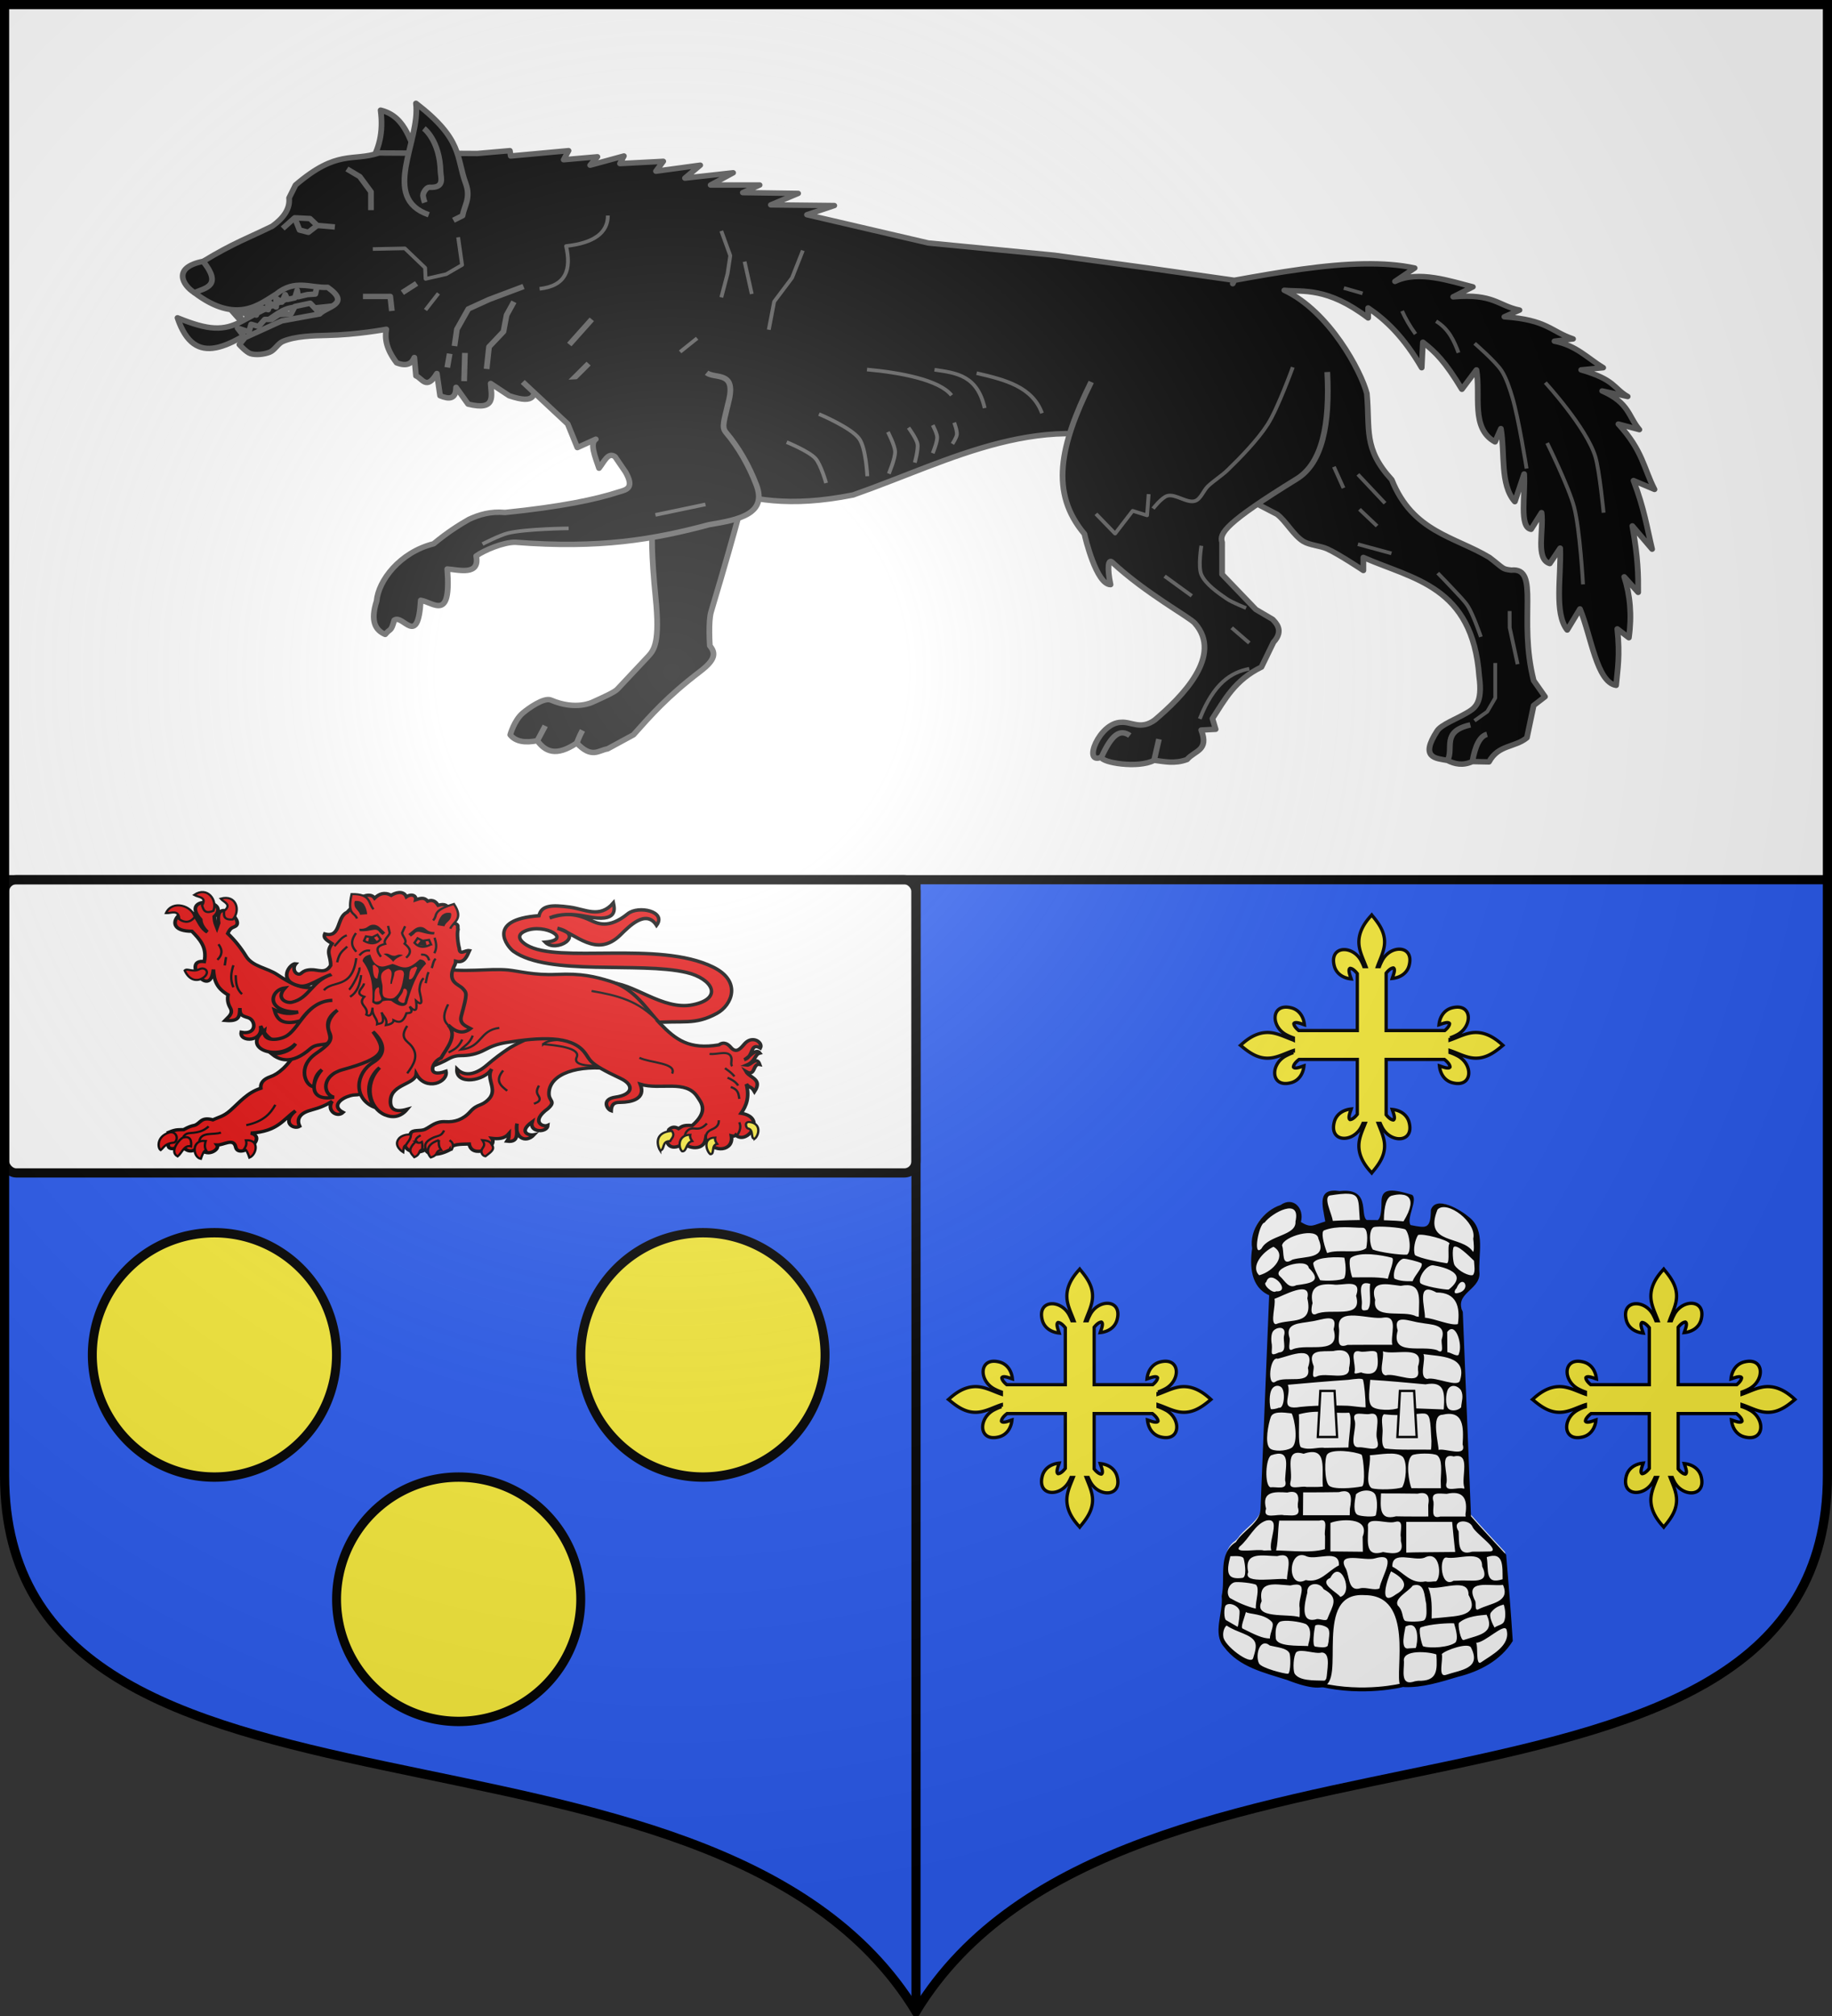 <svg xmlns="http://www.w3.org/2000/svg" xmlns:xlink="http://www.w3.org/1999/xlink" width="600" height="660" version="1.0"><rect width="100%" height="100%" fill="#333333" stroke="none"/><defs><g id="b"><path id="a" d="M0 0v1h.5z" transform="rotate(18 3.157 -.5)"/><use xlink:href="#a" width="810" height="540" transform="scale(-1 1)"/></g><g id="c"><use xlink:href="#b" width="810" height="540" transform="rotate(72)"/><use xlink:href="#b" width="810" height="540" transform="rotate(144)"/></g><g id="f"><path id="e" d="M0 0v1h.5z" transform="rotate(18 3.157 -.5)"/><use xlink:href="#e" width="810" height="540" transform="scale(-1 1)"/></g><g id="g"><use xlink:href="#f" width="810" height="540" transform="rotate(72)"/><use xlink:href="#f" width="810" height="540" transform="rotate(144)"/></g><path id="h" d="M-298.5-298.5V183c0 129.055 231.64 65.948 298.5 175.5C66.86 248.948 298.5 312.055 298.5 183v-481.5z"/><path id="d" d="M2.922 27.673c0-5.952 2.317-9.844 5.579-11.013 1.448-.519 3.307-.273 5.018 1.447 2.119 2.129 2.736 7.993-3.483 9.121.658-.956.619-3.081-.714-3.787-.99-.524-2.113-.253-2.676.123-.823.552-1.729 2.106-1.679 4.108z"/><radialGradient id="j" cx="-80" cy="-80" r="405" gradientUnits="userSpaceOnUse"><stop offset="0" style="stop-color:#fff;stop-opacity:.31"/><stop offset=".19" style="stop-color:#fff;stop-opacity:.25"/><stop offset=".6" style="stop-color:#6b6b6b;stop-opacity:.125"/><stop offset="1" style="stop-color:#000;stop-opacity:.125"/></radialGradient></defs><g transform="translate(0 -392.362)"><use xlink:href="#h" width="744.094" height="1052.362" style="fill:#2b5df2" transform="translate(300 692.362)"/><path d="M1.5 393.862v286.5h597v-286.5H1.5" style="opacity:1;fill:#fff;fill-opacity:1;fill-rule:nonzero;stroke:none;stroke-width:1;stroke-linecap:butt;stroke-linejoin:round;stroke-miterlimit:4;stroke-dasharray:none;stroke-opacity:1"/><rect width="298.5" height="96" x="1.5" y="288" ry="3.837" style="opacity:1;fill:#fff;fill-opacity:1;fill-rule:nonzero;stroke:#000;stroke-width:3;stroke-linecap:round;stroke-linejoin:round;stroke-miterlimit:4;stroke-dasharray:none;stroke-dashoffset:0;stroke-opacity:1" transform="translate(0 392.362)"/></g><path d="M300 658.5V288M1.5 288h597" style="opacity:1;fill:none;fill-opacity:1;fill-rule:nonzero;stroke:#000;stroke-width:3;stroke-linecap:round;stroke-linejoin:round;stroke-miterlimit:4;stroke-dasharray:none;stroke-dashoffset:0;stroke-opacity:1"/><path d="M198.998 321.72c8.226-.273 17.934 9.263 27.922 7.223 10.048-2.052 6.527-8.572-2.14-10.594-15.318-3.574-45.158 1.283-56.62-6.917-1.906-1.363-9.27-10.35 8.366-11.645.778-3.386 4.045-3.628 10.117-2.802 5.047.686 9.792 3.794 14.253-1.401.36 1.836 1.701 6.595-8.707 4.465-4.813-.993-8.904-.903-12.16.438 4.17-1.34 7.736-1.827 13.23.733 2.293 1.069 6.055 3.046 12.315-2.051 3.47-2.826 12.871-.807 9.452 3.77-3.47-5.427-9.009.377-11.844 3.152-7.89 7.72-14.592-.523-20.624-2.19 9.355 2.222-.413 8.178-3.99 4.554 9.181-.814-.147-6.298-6.395-3.738-3.684 1.509-1.422 3.653.333 4.696 10.46 6.218 43.115-1.594 61.029 7.185 9.55 4.68 6.148 12.49 1.265 15.147-7.385 4.018-11.07 2.206-21.16 3.108l-14.642-13.134z" style="fill:#e20909;fill-opacity:1;stroke:#000;stroke-width:1.136;stroke-miterlimit:4;stroke-dasharray:none;stroke-opacity:1;display:inline"/><g style="fill:#e20909"><path d="M285.644 328.948c-22.907-3.52-41.207 3.234-41.421 17.214-.09 5.81 4.78 5.423-.69 10.91-11.243 9.06-3.31 13.47 0 11.835-.327 5.42-12.108 5.39-10.07-2.455-8.868 7.083-2.451 9.976 1.194 9.18-5.516 6.518-12.742 1.63-10.876-7.953-.898 5.066 2.306 13.76-6.455 12.525 1.358-2.244 1.246-2.855 1.345-5.414-2.886 3.693-6.84 3.918-11.028 3.38 4.125 6.421-12.854 14.918-14.524 4.034-5.66.2-11.649-.03-11.835 3.765-8.407 5.286-15.238 4.042-16.138-.117-2.388 3.006-11.818 3.253-13.29-2.847.985-2.226 1.782-3.324 3.725-8.332 1.197-3.088 6.237-1.312 9.296-2.959 4.071-2.192 6.755-5.815 13.18-5.38 5.681.386 11.098-1.426 15.706-7.116 4.842-5.98 6.964-3.473 11.728-8.752 6.37-7.06-1.965-14.398 2.035-21.67-4.509 8.55-23 11.954-22.268.055 5.292 6.003 12.763 3.323 18.925-2.553 5.454-5.2 9.695-8.642 13.68-11.605 9.841-7.316 29.95-14.309 33.622-19.904l34.159 34.16z" style="fill:#e20909;fill-opacity:1;stroke:#000;stroke-width:2.344;stroke-linecap:butt;stroke-linejoin:miter;stroke-miterlimit:4;stroke-dasharray:none;stroke-opacity:1" transform="matrix(.511 0 0 .46 54.982 198.713)"/><path d="M234.62 353.564c2.283-1.029 5.158-2 2.712-6.041-1.497-2.474-.625-4.603.493-6.905M214.893 329.892c-5.578 7.385-1.45 10.888 2.59 14.425" style="fill:#e20909;stroke:#000;stroke-width:1.5;stroke-linecap:butt;stroke-linejoin:miter;stroke-miterlimit:4;stroke-dasharray:none;stroke-opacity:1" transform="matrix(.511 0 0 .46 54.982 198.713)"/><path d="M834.067 1204.946c-1.128-2.821-1.076-5.57 3.514-8.247 4.202-2.452 5.98-1.02 8.013-5.671M850.205 1205.063s2.93-4.454-1.159-7.008M827.352 1199.024c-.287-1.811 1.012-3.27 3.193-4.533" style="fill:#e20909;stroke:#000;stroke-width:1.5;stroke-linecap:butt;stroke-linejoin:miter;stroke-miterlimit:4;stroke-dasharray:none;stroke-opacity:1" transform="matrix(.511 0 0 .46 -286.65 -177.782)"/></g><g style="fill:#e20909"><path d="M824.38 1194.078c-.23 3.564-2.11 5.066-3.322 7.403-1.54.503-1.412 3.008-1.658 5.064 0 0-6.658-4.424-2.758-9.781 1.394-1.915 4.857-3.304 7.738-2.686zM827.352 1199.024c-5.901 6.281-2.75 8.456-.825 11.022 4.31-2.083 2.345-4.877 5.048-5.46 0-1.751.29-3.357-.206-5.356-1.34.933-2.678.782-4.017-.206zM842.288 1197.89c-.448 4.227.564 5.535 1.442 7.108-4.21.62-1.209 3.301-6.695 5.254-1.132-1.148-5.376-8.579 5.253-12.361zM870.101 1197.89c1.824 3.229 1.262 3.816-.198 6.378-1.136 1.995.272 4.922 2.155 5.16 2.425-2.212 6.27-4.546 4.436-7.649-1.086-1.838-1.244-3.455-6.393-3.889z" style="fill:#e20909;fill-opacity:1;stroke:#000;stroke-width:1.5;stroke-linecap:butt;stroke-linejoin:miter;stroke-miterlimit:4;stroke-dasharray:none;stroke-opacity:1" transform="matrix(.511 0 0 .46 -286.65 -177.782)"/></g><g style="fill:#e20909"><path d="m147.1 333.678-8.241-29.667-54.802 9.889c-7.528 13.556-13.463 18.507-18.336 20.396-4.65 1.802-6.486 4.548-6.18 8.24-8.713 3.1-13.59 10.035-19.573 15.864-4.338 4.227-7.448 4.681-11.125 6.593-7.779-2.366-7.856 2.534-11.743 3.914-1.814.379-3.87 1.062-7.005 3.09-2.698.158-4.603-.478-9.477 1.855 2.787 3.575-6.669 15.724 8.278 10.257 2.916 2.307 6.033 5.587 10.882-.162 4.678 9.074 13.852 2.029 11.743-1.03 4.066.21 10.604-5.348 11.95 1.442 1.827 9.22 21.32-6.52 9.683-9.889 17.448-1.257 20.613-9.71 28.637-15.864-9.136 8.25-1.132 13.577 2.678 10.98-1.73-3.938-1.204-8.9 7.005-11.392 6.844-2.077 10.134-3.834 13.803-6.386-3.853 6.39 3.111 11.996 7.005 7.889-7.084-4.175-1.975-9.128 2.31-11.01 7.306-3.209 4.593 1.092 17.88-5.738l14.627-9.271z" style="fill:#e20909;fill-opacity:1;stroke:#000;stroke-width:2.344;stroke-linecap:butt;stroke-linejoin:miter;stroke-miterlimit:4;stroke-dasharray:none;stroke-opacity:1" transform="matrix(.511 0 0 .46 54.982 198.713)"/><path d="M50.244 368.801c11.046-2.615 15.49-8.256 18.622-14.498" style="fill:#e20909;stroke:#000;stroke-width:1.5;stroke-linecap:butt;stroke-linejoin:miter;stroke-miterlimit:4;stroke-dasharray:none;stroke-opacity:1" transform="matrix(.511 0 0 .46 54.982 198.713)"/><path d="M678.295 1195.77c.863-.959 1.302-2.66 4.5-2.875 6.392-.43 9.314-2.117 11.873-4.75M688.668 1198.769c1.059-7.135 9.181-4.263 13.874-6.25" style="fill:#e20909;stroke:#000;stroke-width:1.5;stroke-linecap:butt;stroke-linejoin:miter;stroke-miterlimit:4;stroke-dasharray:none;stroke-opacity:1" transform="matrix(.511 0 0 .46 -286.65 -177.782)"/></g><g style="fill:#e20909"><path d="M752.526 1133.456c-9.304-4.476-19.324-3.361-24.57-16.857 2.144 11.58-13.673 11.81-12.372 4.54 10.354 2.102 9.403-8.74 4.419-10.373-4.297-1.407-5.467-2.188-5.303-6.893-.133 6.197-.424 9.8-9.544 8.837 2.014-2.445 5.587-4.707 3.358-9.014-1.621-3.133-1.89-5.97-1.414-9.191-7.099-4.564-8.936-9.98-9.368-18.03-2.103 22.42-20.827-7.882-5.833-5.655 1.939-10.248-2.988-15.92-7.954-21.564-22.55 0-3.76-23.069 2.651-9.899 1.25 1.992 3.5 8.284 7.247 10.429-2.902-3.194-4.166-6.115-4.242-8.838-14.09-17.862 20.255-14.168 8.661-2.121.25 4.685 1.073 5.934 1.768 7.954l1.06-3.358c-2.716-19.598 17.54-1.381 10.429 2.474-2.032 1.005-3.022 1.195-4.596 4.95 4.376 4.63 8.298 10.003 11.666 16.084 4.224 7.626 13.298 8.163 20.15 13.256 15.905 11.823 18.252 8.042 25.806 10.076l-12.02 43.193z" style="fill:#e20909;fill-opacity:1;stroke:#000;stroke-width:2.344;stroke-linecap:butt;stroke-linejoin:miter;stroke-miterlimit:4;stroke-dasharray:none;stroke-opacity:1" transform="matrix(.511 0 0 .46 -286.65 -177.782)"/><path d="M43.515 262.068c.033 5.004.352 9.893 4.019 13.443M41.99 255c-1.576 5.22-2.103 10.44 0 15.66M32.428 240.034c2.931 4.288 2.283 7.905-.693 11.086M37.278 249.18l-.831 5.96" style="fill:#e20909;stroke:#000;stroke-width:1.5;stroke-linecap:butt;stroke-linejoin:miter;stroke-miterlimit:4;stroke-dasharray:none;stroke-opacity:1" transform="matrix(.511 0 0 .46 54.982 198.713)"/></g><g style="fill:#e20909"><path d="M240.537 311.152c7.562.76 24.382 2.456 21.453 9.37-1.974 4.658 4.306 5.611 8.753 5.918 4.096.283 4.97-1.166 5.548-2.096l-15.041-16.123c-4.767.128-16.663-1.426-20.713 2.931z" style="fill:#e20909;fill-opacity:1;stroke:#000;stroke-width:1.5;stroke-linecap:butt;stroke-linejoin:miter;stroke-miterlimit:4;stroke-dasharray:none;stroke-opacity:1" transform="matrix(.511 0 0 .46 54.982 198.713)"/><path d="M172.858 256.901c16.272 3.711 32.483.165 45.207 1.47 6.433.66 16.463 3.889 31.16 3.135 15.935-.816 24.236 1.507 34.168 4.843 16.07 5.397 22.638 19.178 32.142 30.181 9.81 11.36 18.57 18.711 37.66 15.105 3.264-2.604 5.864-.492 7.641 1.837 3.882 5.085 6.923-.412 9.039-2.9 5.016-5.898 11.642-.598 9.839 3.326-6.825-4.32-4.033 6.413-10.394 8.315 2.83-1.063 7.515-8.792 10.117-4.712-3.47.912-2.601 5.871-8.592 8.592 2.792.468 6.409-6.926 8.453-.485-4.59-1.02-2.602 9.088-8.73 5.058 2.393 4.601 10.78 5.205 5.404 14.274-2.209-4.204-2.817-2.101-5.197-5.335 2.133 9.3-.026 15.453-3.395 20.718 17 3.01 3.607 22.994-3.395 15.521-.586.727-1.516.936-2.841.554 1.714 10.704-11.243 12.853-16.491 2.356-1.789 9.94-13.979 5.292-13.72 2.218-1.15 2.174-9.275 6.97-11.225-.97-.342-2.412.688-5.28 1.386-8.038 2.079-2.307 4.157-2.07 6.236-.693 1.828-1.156 2.371-2.805 8.73-2.218 10.824-10.324 5.612-16.48 3.396-20.302-7.41-12.777-23.788-4.717-36.655-9.077 3.8 10.718-6.085 12.764-12.472 12.888-2.749.054-5.986-.075-6.236 5.96-2.591-.969-6.435-8.257 2.91-9.701 10.704-1.655 12.407-8.473 3.118-13.304-21.39-11.127-18.952-12.759-23.074-18.57-8.677-12.234-28.6-10.734-50.305-6.93-5.632.988-9.763 2.869-13.304 4.99-6.014 3.602-10.836 4.257-15.937 4.296-4.892.036-7.121 2.149-10.255 3.88-8.593 4.746-13.533 4.996-18.016 5.266l13.628-71.548z" style="fill:#e20909;fill-opacity:1;stroke:#000;stroke-width:2.344;stroke-linecap:butt;stroke-linejoin:miter;stroke-miterlimit:4;stroke-dasharray:none;stroke-opacity:1" transform="matrix(.511 0 0 .46 54.982 198.713)"/><path d="M347.192 318.067c4.626.81 12.32-3.103 13.875 2.437.651 2.32-.68 5.147.672 6.291M360.758 341.627c5.27 1.99 4.891 5.35 5.53 8.462M358.711 334.99c2.564 1.339 5.105 2.717 6.803 5.642M357.052 328.243c1.966 1.644 3.841 2.836 6.084 5.863" style="fill:#e20909;stroke:#000;stroke-width:1.5;stroke-linecap:butt;stroke-linejoin:miter;stroke-miterlimit:4;stroke-dasharray:none;stroke-opacity:1" transform="matrix(.511 0 0 .46 54.982 198.713)"/><path d="M1013.64 1198.053c-.796-3.47.219-6.078 3.042-7.467 2.687-1.322 5.123-2.73 4.977-6.802M999.814 1194.956c.52-2.993 2.372-5.863 6.415-5.31 2.282.312 4.655.23 7.798-3.595M1032.997 1195.121c.937-1.557 3.653-5.421 1.77-9.9" style="fill:#e20909;stroke:#000;stroke-width:1.5;stroke-linecap:butt;stroke-linejoin:miter;stroke-miterlimit:4;stroke-dasharray:none;stroke-opacity:1" transform="matrix(.511 0 0 .46 -286.65 -177.782)"/><path d="M302.218 320.846c7.048 3.731 24.16 3.592 20.961 11.263M271.558 273.292c16.26 3.161 30.08 6.615 43.047 22.128M212.429 299.572c-13.042 1.757-10.717 13.73-24.716 15.487 2.66-2.969 5.759-4.404 7.665-10.012M188.646 285.566c-.175-3.574 1.654-7.38-4.408-10.722-2.103-1.16-3.723-2.572-4.827-4.617M174.448 320.391c1.087-4.767 4.211-11.135-.702-18.898M179.892 317.092c3.02-1.965 6.135-2.907 8.76-9.229" style="fill:#e20909;stroke:#000;stroke-width:1.5;stroke-linecap:butt;stroke-linejoin:miter;stroke-miterlimit:4;stroke-dasharray:none;stroke-opacity:1" transform="matrix(.511 0 0 .46 54.982 198.713)"/></g><g style="fill:#fcef3c"><path d="M984.056 1205.332c3.22-.591.897-7.01 6.423-6.7.853-2 3.409-3.9 1.06-7.297-12.522 1.103-8.694 11.955-7.483 13.997zM998.2 1205.92c2.987.266 2.33-6.458 6.4-7.315-.898-1.325-1.567-2.736-1.257-4.514-8.366.121-7.596 9.741-5.143 11.829zM1016.2 1207.92c2.987.266.33-6.458 4.4-7.315-.898-1.325-1.567-2.736-1.257-4.514-8.366.121-5.596 9.741-3.144 11.829zM1044.685 1196.891c-2.988.266-.33-6.458-4.4-7.315-1.264-.39-2.444-5.09 1.257-4.514 7.852 1.224 5.596 9.742 3.143 11.83z" style="fill:#fcef3c;fill-opacity:1;stroke:#000;stroke-width:1.5;stroke-linecap:butt;stroke-linejoin:miter;stroke-miterlimit:4;stroke-dasharray:none;stroke-opacity:1" transform="matrix(.511 0 0 .46 -286.65 -177.782)"/></g><g style="fill:#e20909"><path d="M672.67 1199.644c3.086-2.075 1.446-8.84-3.624-7-7.906 2.87-7.003 11.082-5.124 12.374 2.263-2.063 2.81-4.842 8.748-5.374zM674.795 1209.518c-5.808-3.462 1.649-13.014 3.625-13.499 4.512-1.107 5.364 1.841 5 6.374-4.362-1.49-5.778 4.677-8.625 7.125zM692.793 1198.519c-9.373-1.274-8.4 11.588-3.125 12.748 1.004-3.25 2.043-6.156 3.375-6.124-.847-1.597-1.067-3.696-.25-6.624zM718.578 1198.02c9.123-.65 6.776 10.337 2.25 12.372-1.004-3.25-2.042-6.156-3.374-6.124.847-1.597 1.941-3.32 1.124-6.249z" style="fill:#e20909;fill-opacity:1;stroke:#000;stroke-width:1.5;stroke-linecap:butt;stroke-linejoin:miter;stroke-miterlimit:4;stroke-dasharray:none;stroke-opacity:1" transform="matrix(.511 0 0 .46 -286.65 -177.782)"/></g><g style="fill:#e20909"><path d="M675.814 1040.594c-.326-7.13-5.133-4.023-8.484-4.242 4.078-9.798 16.937-5.13 18.383 2.828-3.694 5.2-7.86 3.173-9.899 1.414zM688.717 1076.299c-4.294 2.473-7.742-1.065-9.368.884 2.43 6.08 6.85 8.264 11.136 5.656 2.686-1.635 3.565-3.886 2.828-5.48-.6-1.297-2.475-2.281-4.596-1.06zM690.461 1030.973c3.283-6.34-2.257-5.698-5.05-7.563 8.431-6.447 15.056 3.672 12.33 11.287-5.8 2.657-6.394-1.182-7.28-3.724zM704.563 1034.878c5.253-4.834-.172-6.126-2.159-8.833 10.128-3.174 12.892 8.6 7.725 14.823-6.357.513-5.603-3.298-5.566-5.99z" style="fill:#e20909;fill-opacity:1;stroke:#000;stroke-width:1.5;stroke-linecap:butt;stroke-linejoin:miter;stroke-miterlimit:4;stroke-dasharray:none;stroke-opacity:1" transform="matrix(.511 0 0 .46 -286.65 -177.782)"/></g><path d="M1172.954 1080.099c-12.387 4.486-13.966 16.923-25.146 19.67-3.71.912-10.505-2.74-4.404-10.161-9.468 1.146-13.252 17.148 8.39 17.177-6.997 2.314-11.585.051-15.248-1.609 1.77 7.023 5.142 11.258 16.722 7.796 7.511-12.005 15.036-14.305 20.478-14.554-16.125.57-20.638 18.799-28.78 24.94-4.78 3.604-16.075 5.053-14.818-3.499-15.27 12.755 9.09 22.377 20.041 9.436-3.461 5.83-10.852 7.611-15.505 7.142 4.71 4.206 12.64 8.467 25.005-3.647 4.09-4.006 9.38-2.096 11.226-4.081 5.13-5.516-6.69-13.264 6.13-23.346-4.01 3.45-7.744 9.927-5.096 16.062 2.424 5.613-1.102 9.013-8.642 14.806-12.6 9.681-6.454 23.56-1.446 23.653.518-4.176.857-8.375 5.163-12.08-7.377 9.218-7.966 22.707 7.731 19.593-7.112-2.07-8.222-15.37 5.53-19.603 27.522-8.473 28.446-13.612 19.525-27.062 7.301 7.56 8.82 15.974 0 21.897-11.14 7.481-12.981 25.57.91 31.905-5.531-9.429-4.61-20.614 3.315-28.238-10.65 12.46-6.316 29.105 3.373 33.602 5.365 2.49 10.287 1.348 14.257-3.951-8.762 2.715-11.135-.894-10.61-6.914.957-10.986 15.748-10.81 16.458-18.194 6.16 12.595 20.662 5.855 19.03-1.936-13.135 5.178-8.672-7.223-3.174-9.418 3.52-6.862 11.042-15.88 4.659-23.516 5.189 5.736 9.932 6.37 14.283 2.536-2.772-1.72-7.324-3.174-5.92-8.946 3.962-16.289 3.642-16.237.927-19.54-2.583-3.141-9.959-4.256-5.76-15.287.554-1.456 1.22-2.251 1.258-4.166 5.514 1.688 7.026-3.14 8.806-7.531-2.845-.56-6.308 3.824-6.53-1.688-.83-3.174-1.622-10.345-.823-13.392-.612-2.497 1.4-3.626-4.122-4.941-1.858-5.224.368-15.116-8.575-12.241-1.126-1.786-2.76-4.526-6.696-2.906-2.331-3.126-4.913-2.03-7.705-.972.5-2.774-2.42-4.756-5.963-2.143-1.932-4.934-7.337-2.817-9.733-1.081-4.472-2.604-7.755-.997-10.64 2.012-2.663-4.386-9.424-.854-10.151 1.43l-7.517 8.674c-6.874 3.285-3.717 18.527-14.26 15.365-1.282 3.326 2.138 4.947 4.659 6.894-4.265 6.19-.68 8.894-.907 15.589-3.604 6.24-7.824 2.768-12.717 3.005-6.34.307-5.56 3.863-8.36 2.998-2.014-.621-3.567-4.232-1.21-7.298-3.571-.658-12.433 12.403 2.431 15.812 5.507 1.262 12.787-5.48 20.151-8.053z" style="fill:#e20909;fill-opacity:1;stroke:#000;stroke-width:2.344;stroke-miterlimit:4;stroke-dasharray:none;stroke-opacity:1" transform="matrix(.511 0 0 .46 -490.938 -177.782)"/><path d="M179.718 297.646c-4.123-3.92-2.61-9.25-.097-14.828M153.391 331.92c4.235-6.31 7.66-12.535 2.728-19.515-2.573-3.643-8.088-5.333-2.728-14.27" style="fill:none;stroke:#000;stroke-width:1.5;stroke-linecap:butt;stroke-linejoin:miter;stroke-miterlimit:4;stroke-dasharray:none;stroke-opacity:1" transform="matrix(.511 0 0 .46 54.982 198.713)"/><path d="M789.744 1040.24c-1.536-4.92-6.482-2.11-3.426-17.436 12.691-.173 10.619 6.61 14.036 10.807M838.51 1041.529c3.492-3.79-1.414-6.669 13.387-11.685 6.495 10.905-.416 12.501-2.341 17.559M794.214 1086.372c-.059 3.172-6.807 6.93.196 9.484-4.659 5.631 3.254 7.054 1.328 12.764 1.858 1.259 3.469 1.142 3.997-4.995-.57 5.98 3.375 7.588 2.93 11.778 2.029-.898 5.435.665 2.848-8.483.974 3.032 4.03 4.469 2.831 9.167 1.836-.308 5.005-1.309 4.843-3.505 2.96 1.572 5.888 2.615 8.27-5.01 2.164-.162 4.756.089 2.065-4.762 4.637 5.226 4.682 1.397 4.082-4.024 6.086 5.922 2.153-4.745 2.149-8.14.235-3.26 1.218-6.73 2.755-7.96" style="fill:#e20909;fill-opacity:1;stroke:#000;stroke-width:1.5;stroke-miterlimit:4;stroke-dasharray:none;stroke-opacity:1" transform="matrix(.511 0 0 .46 -286.65 -177.782)"/><path d="M821.255 1068.11c4.116-4 2.41-6.93-.961-10 1.866-2.526-1.445-5.15-1.622-7.7l1.913-4.736M789.126 1050.58c-4.123 6.333-2.433 10.012.211 13.255M783.497 1060.123c-2.358 2.8-5.115 3.837-6.428 11.249M783.228 1052.131c-3.652 1.41-5.437 5.006-7.939 7.762M789.306 1068.405c-2.637 22.545-15.285 15.326-20.744 22.895M791.266 1075.043c.966 2.332-4.856 14.615-6.637 15.749M785.334 1095.901c4.67-3.22 6.37-8.914 7.095-15.445M839.485 1053.846c1.03 3.587 1.738 7.202-.154 11.045M840.188 1068.78c-1.656 1.72-1.724 4.428-2.518 6.684M835.593 1078.318c-1.05 2.677-1.206 5.276-1.807 7.914M791.287 1066.422c1.673-1.996 3.601-3.943 6.86-3.358M830.8 1065.896c3.273-.327 4.627 1.456 5.186 4.114M805.125 1067.432c-3.966-5.705-2.302-7.781 2.7-9.2-1.399-2.812 2.3-5.302 2.917-7.783l-1.061-4.995M794.26 1056.078l1.27-3.213 4.025.682 3.287-1.839 2.01 3.271c-3.105 3.73-6.714 3.462-10.591 1.1z" style="fill:none;stroke:#000;stroke-width:1.5;stroke-miterlimit:4;stroke-dasharray:none;stroke-opacity:1" transform="matrix(.511 0 0 .46 -286.65 -177.782)"/><path d="m796.717 1057.403.853-3.841 2.754-.241 2.705 3.728z" style="fill:#000;fill-opacity:1;stroke:none" transform="matrix(.511 0 0 .46 -286.65 -177.782)"/><path d="m837.198 1058.583-1.27-3.214-4.025.682-3.286-1.839-2.01 3.272c3.104 3.729 6.713 3.462 10.59 1.099z" style="fill:none;stroke:#000;stroke-width:1.5;stroke-miterlimit:4;stroke-dasharray:none;stroke-opacity:1" transform="matrix(.511 0 0 .46 -286.65 -177.782)"/><path d="m834.44 1059.606-.853-3.841-2.754-.241-2.705 3.728zM806.79 1065.324c2.342 1.761 4.73 3.5 6.184 5.665 1.407-2.314 3.85-3.513 6.313-4.69-1.263-.41-2.513-.847-4.463.219-1.59.508-2.827-.028-4.024-.683-1.986-1.106-2.815-.681-4.01-.51" style="fill:#000;fill-opacity:1;stroke:none" transform="matrix(.511 0 0 .46 -286.65 -177.782)"/><path d="M798.272 1065.808c.945 3.04 1.975 6.062 4.578 7.604 2.745 1.628 4.486.925 7.23-.04l2.475-.868c1.738.51 3.184 1.394 5.159 2.039 5.277 1.723 8.497-1.667 12.344-5.29 1.635.273 3.213.687 3.958 3.211-5.703 5.839-9.681 17.694-12.269 28.527-2.694 3.425-7.458 0-10.036-2.205-1.869-.352-3.701-.287-5.488.302-2.064 2.944-4.226 3.059-6.692.764.685-10.902-.341-21.118-6.19-29.403.333-2.496 2.067-3.978 4.93-4.641M791.28 1047.404l.152 1.748c6.88.773 10.696-3.154 12.733.814l1.937 2.011 1.783-1.665-3.61-3.877c-2.106-2.19-5.015-2.521-7.265-.622-1.569 1.324-3.302 1.905-5.73 1.591M839.473 1049.809l-.304 1.728c-6.922.17-10.38-4.074-12.756-.299l-2.105 1.835-1.631-1.815 3.934-3.547c2.29-1.998 5.216-2.074 7.292.013 1.448 1.455 3.123 2.185 5.57 2.085" style="fill:#000;fill-opacity:1;stroke:none" transform="matrix(.511 0 0 .46 -286.65 -177.782)"/><path d="M809.906 1075.882c-6.582 2.483-4.565 6.886-3.88 11.565.438 2.985-.715 7.754 1.634 8.904 2.08 1.018 4.879 1.13 6.107.073 3.804-3.271 4.908-7.363 6.124-16.522-.153-1.423-.368-2.8-2.125-3.031-1.785-.112-3.825.745-4.02 1.968-.105 2.546-1.212 5.01-1.694 7.856l-.852.024c-.207-3.422 2.596-9.222-1.294-10.838M799.79 1073.619l1.213-.508 2.245 2.115c.395.984.456 1.889.444 2.776l-.832 4.847c-2.587.554-2.75-4.521-3.07-9.23M828.398 1075.159l-1.04-.805-2.716 1.462c-.636.849-.93 1.707-1.148 2.566l-.45 4.898c2.355 1.205 3.826-3.656 5.354-8.121" style="fill:#e20909;fill-opacity:1;stroke:none" transform="matrix(.511 0 0 .46 -286.65 -177.782)"/><path d="M803.72 1089.11c-.184.094-1.002.334-1.002.334-2.512 1.914-1.277 5.966-1.887 8.966l.447.822c.979.353 2.022.025 3.08-.455.984-.585 1.16-1.246.886-1.951-.547-1.964-1.581-3.814-1.179-5.997z" style="opacity:.98;fill:#e20909;fill-opacity:1;stroke:none" transform="matrix(.511 0 0 .46 -286.65 -177.782)"/><path d="M821.147 1090.418c2.06 2.394-.748 6.067-.775 9.128l-.608.71c-1.031.142-1.984-.395-2.92-1.085-.84-.776-.875-1.46-.46-2.092.943-1.807 2.57-3.434 2.94-5.584.229-1.328.628-1.78 1.823-1.077" style="fill:#e20909;fill-opacity:1;stroke:none" transform="matrix(.511 0 0 .46 -286.65 -177.782)"/><path d="m796.302 1037.125-4.605.403c-.207-2.023-2.186-3.495-3.102-5.369-.711-1.457-.706-4.064.004-4.482 1.811-.078 3.389-.117 5.43 2.127 1.458 2.38 2.016 4.758 2.273 7.321M841.285 1044.941l4.552.803c.383-1.997 2.483-3.291 3.558-5.078.836-1.39 1.058-3.987.387-4.465-1.797-.235-3.365-.412-5.595 1.645-1.66 2.243-2.422 4.564-2.902 7.095" style="fill:#000;fill-opacity:1;stroke:none" transform="matrix(.511 0 0 .46 -286.65 -177.782)"/><path d="M-133.386-477.636c1.983-3.628 3.328-7.893 2.525-14.306 6.827 1.728 7.86 9.25 10.518 15.147M-138.645-438.507l-11.36 1.262c-3.566-.982-5.86-.132-8.625 1.893-11.711 8.577-20.9 14.9-25.455.631 7.979 3.39 11.963 3.783 17.04.842 6.883-3.987 14.073-7.39 19.775-9.467l9.046-1.262M-177.353-450.288c-8.176 1.706-5.386 6.572-2.314 8.625l7.783-1.262z" style="opacity:1;fill:#000;fill-opacity:1;fill-rule:nonzero;stroke:#555;stroke-width:1.5;stroke-linecap:butt;stroke-linejoin:round;stroke-miterlimit:4;stroke-dasharray:none;stroke-opacity:1" transform="matrix(1.25 0 0 1.188 288.236 620.495)"/><path d="m-147.48-443.556-.492 2.287-2.083.15-2.38.594-.297-1.785-.595 2.083-1.934.446-.595-1.339-.893 2.083-1.487-1.041v2.38l-2.232-1.488.15 2.231-2.827-.892-.298 2.38-1.487-1.785-.447 2.231-2.528-2.231.446 3.421-2.38-2.826 5.37-4.038 10.578-4.973zM-164.76-426.967l-3.592-4.93 2.975 1.041.595-2.082 1.934.595 1.637-1.934h1.785l1.933-1.339 3.124-.149 1.042-2.082 4.016-.893 1.636 1.785 1.4 3.28" style="opacity:1;fill:#000;fill-opacity:1;fill-rule:nonzero;stroke:#555;stroke-width:1.5;stroke-linecap:butt;stroke-linejoin:round;stroke-miterlimit:4;stroke-dasharray:none;stroke-opacity:1" transform="matrix(1.25 0 0 1.188 288.236 620.495)"/><path d="m-97-480.781-8.562.781-25.72-.156c-7.032 2.458-10.863-1.073-21.874 8.844l-1.688 3.562c.292 2.889-1.334 5.453-4.406 7.781-5.834 3.03-10.26 4.66-18.094 9.688 5.016 6.733.75 7.277-2.312 8.625 11.099 8.91 17.205 3.085 21.437.406 4.94-4.24 9.03-1.632 13.469-1.875 6.247 4.626-.207 5.26-2.094 7.344l-9.906 1.906-9.656 4.625-1.469 1.906s1.83 2.142 2.938 2.5c1.446.468 3.631.187 5.03-.406 1.236-.524 2.157-2.376 3.376-2.937 3.186-1.468 8.055-1.614 11.562-1.688 8.026-.17 15.594-1.687 15.594-1.687-.44 2.578 0 5.486 2.719 9.25 2.663 1.077 3.937.22 4.625-1.47l.437 5.063c1.648.665 2.735 4.106 5.469-.656l.844 6.125c2.4 1.06 4.154.969 4.187-2.312l3.156 4.625c7.427 1.93 6.094-2.29 5.907-5.688l4.844 3.375c7.29 2.612 6.47-.654 6.937-2.969l47.094 28.5c9.169 3.025 19.132 5.382 36.094 1.813 25.617-9.43 50.442-24.665 78.937-12.219l32.156 17.563c2.362 1.9 4.299 5.79 6.844 7.437 1.659 1.073 4.463 1.22 6.25 2.063 3.047 1.435 9.5 5.968 9.5 5.968v-3.594c13.032 6.048 28.624 7.849 30.344 32.75.976 7.507-1.13 8.781-3.25 10.094-2.724 1.687-6.673 3.212-7.75 4.946-4.701 7.572-.263 7.565 2.687 8.148 1.948 1.035 4.026 1.51 6.531.313l4.344.093c2.479-4.79 6.748-3.903 9.938-6.656l1.781-8.906 2.969-2.406-2.969-4.438c-4.146-17.073 1.775-31.24-5.875-30.437-2.495-.33-1.817-.359-5.719-3.5-9.1-5.768-20.106-6.967-25.594-21.407-7.553-8.665-5.66-13.822-6.53-23.781-1.46-6.02-9.802-22.618-21.626-28.437 4.836.5 11.185-.98 21.969 7.625v-2.75c4.676 3.332 9.355 8.007 14.031 16.468l.313-7.031c3.277 2.713 5.781 5.228 10.219 12.969l3.812-5.344c1.16 6.887-1.575 16.13 4.875 19.844l1.531-3.656c1.103 6.797-.27 15.445 3.656 20.125l2.438-7.625c.37 5.5-1.377 14.681 1.813 15.25l2.75-4.594c.62 4.778-1.667 12.812 2.156 14.031l2.719-4.25c.287 7.845-1.628 17.901 1.843 22.563l3.344-5.813c2.97 7.586 4.384 20.172 9.469 21.063.369-4.472 1.066-8.099.312-15.563l3.031 2.438c.828-6.209.334-11.763-1.218-16.782l3.656 4.281c.033-4.61-.01-9.425-1.531-18.312l5.187 6.406c-1.361-5.971-2.053-11.11-4.875-18.906l5.5 2.438c-2.868-5.885-3.08-10.708-9.469-18l5.5 1.53c-2.93-3.637-2.597-7.356-9.75-10.656l6.688 1.532c-3.845-2.342-3.152-4.563-12.187-7.344l5.78-.594c-4.081-2.59-7.027-6.152-12.78-7.312l4.875-.625c-5.834-2.053-6.726-5.267-18-6.094l3.968-1.844c-5.724-1.241-6.7-4.609-17.375-3.656l5.156-2.75c-5.843-1.547-14.255-4.643-20.406-1.5l5.156-3.687c-3.98-.909-8.381-1.223-13.093-1.157-10.366.147-22.186 2.247-34.156 4.531l-.407.938.406-.937-22.343-3.344-24.844-3.563-33-3.375-31.781-7.781 7.156-2.531-16.625-.188 7.156-3.156-14.5-.219 4.407-2.094h-12.844l5.906-3.375-12.625 1.47 4-3.563-11.594 1.656 1.907-2.719-11.344.625 1.031-2.094-8.844 2.532 1.906-2.313-8.843.813 1.281-2.5-15.156 1.469z" style="opacity:1;fill:#000;fill-opacity:1;fill-rule:nonzero;stroke:#555;stroke-width:1.5;stroke-linecap:butt;stroke-linejoin:round;stroke-miterlimit:4;stroke-dasharray:none;stroke-opacity:1" transform="matrix(1.25 0 0 1.188 288.236 620.495)"/><path d="M117.167-419.784c.72 14.33-1.267 25.093-7.994 29.452-18.863 12.222-20.322 15.066-19.565 17.46v8.836l8.836 9.677 4.418 2.735c.638.786 3.15 2.97.21 6.311l-3.156 6.842c-6.98 3.574-9.622 9.006-12.832 14.196l.841 2.945-3.786.21c2.099 5.694-1.628 5.572-3.718 8.124-3.27 1.253-5.89.56-8.625.21-4.2 2.372-13.914.608-13.802-.873-5.054 2.32-.591-9.597 5.216-9.594 2.651-.212 5.07 2.19 8.768-.64 7.175-6.396 17.994-17.8 10.478-26.679-1.326-1.637-12.712-8.083-21.673-16.82-.975-.95-1.333 1.554-.399 6.2-3.7-.056-6.624-12.818-6.836-13.957-9.096-11.368-6.512-24.267 1.77-41.9M-111.788-461.608l2.395-1.256c.435-2.723 2.233-4.873.831-8.882-2.546-7.28-.653-12.045-13.043-22.089 1.26 10.45-9.476 26.056 3.366 30.714" style="opacity:1;fill:#000;fill-opacity:1;fill-rule:nonzero;stroke:#555;stroke-width:1.5;stroke-linecap:butt;stroke-linejoin:round;stroke-miterlimit:4;stroke-dasharray:none;stroke-opacity:1" transform="matrix(1.25 0 0 1.188 288.236 620.495)"/><path d="M-119.29-466.487s-.612-1.634-.422-2.314c.206-.732.925-1.938 1.683-1.893 4.104.242 2.9-2.758 2.868-4.311-.185-8.616-4.368-11.904-4.368-11.904M-156.527-459.334l3.156-2.945 3.997.21 1.893 1.893 4.629.421" style="opacity:1;fill:none;fill-opacity:1;fill-rule:nonzero;stroke:#555;stroke-width:1.5;stroke-linecap:butt;stroke-linejoin:round;stroke-miterlimit:4;stroke-dasharray:none;stroke-opacity:1" transform="matrix(1.25 0 0 1.188 288.236 620.495)"/><path d="m-147.48-460.176-2.315 1.894-2.314-.631-1.262-3.366" style="opacity:1;fill:none;fill-opacity:1;fill-rule:nonzero;stroke:#555;stroke-width:1.5;stroke-linecap:butt;stroke-linejoin:round;stroke-miterlimit:4;stroke-dasharray:none;stroke-opacity:1" transform="matrix(1.25 0 0 1.188 288.236 620.495)"/><path d="M-71.326-462.91q0 7.152-10.94 8.415c1.41 6.408.042 10.967-6.942 11.78" style="opacity:1;fill:none;fill-opacity:1;fill-rule:nonzero;stroke:#555;stroke-width:1;stroke-linecap:butt;stroke-linejoin:round;stroke-miterlimit:4;stroke-dasharray:none;stroke-opacity:1" transform="matrix(1.25 0 0 1.188 288.236 620.495)"/><path d="m-103.092-420.626.63-6.1 3.788-4.208.814-4.542 1.92-3.662M-85.21-412l4.417-5.47 4.418-4.628M-75.533-434.3l-5.89 6.942M-93.415-443.346l-9.046 3.577-5.415 2.6-3 5.604-.631 4.628M-108.983-417.26l.21-7.783M-113.4-421.046l.63-3.787" style="opacity:1;fill:none;fill-opacity:1;fill-rule:nonzero;stroke:#555;stroke-width:1.5;stroke-linecap:butt;stroke-linejoin:round;stroke-miterlimit:4;stroke-dasharray:none;stroke-opacity:1" transform="matrix(1.25 0 0 1.188 288.236 620.495)"/><path d="m-110.551-456.918 1.03 7.63-4.148 2.538-5.411 1.3-.129-3.065-5.306-5.34-8.399.184" style="opacity:1;fill:none;fill-opacity:1;fill-rule:nonzero;stroke:#555;stroke-width:1;stroke-linecap:butt;stroke-linejoin:round;stroke-miterlimit:4;stroke-dasharray:none;stroke-opacity:1" transform="matrix(1.25 0 0 1.188 288.236 620.495)"/><path d="M-135.49-440.611h7.153l.421 3.997M-125.181-441.663l3.746-2.53" style="opacity:1;fill:none;fill-opacity:1;fill-rule:nonzero;stroke:#555;stroke-width:1.5;stroke-linecap:butt;stroke-linejoin:round;stroke-miterlimit:4;stroke-dasharray:none;stroke-opacity:1" transform="matrix(1.25 0 0 1.188 288.236 620.495)"/><path d="m-119.112-436.877 3.398-4.575" style="opacity:1;fill:none;fill-opacity:1;fill-rule:nonzero;stroke:#555;stroke-width:1;stroke-linecap:butt;stroke-linejoin:round;stroke-miterlimit:4;stroke-dasharray:none;stroke-opacity:1" transform="matrix(1.25 0 0 1.188 288.236 620.495)"/><path d="M-133.386-464.383v-5.049l-2.945-4.207-3.366-2.104" style="opacity:1;fill:none;fill-opacity:1;fill-rule:nonzero;stroke:#555;stroke-width:1.5;stroke-linecap:butt;stroke-linejoin:round;stroke-miterlimit:4;stroke-dasharray:none;stroke-opacity:1" transform="matrix(1.25 0 0 1.188 288.236 620.495)"/><path d="M-35.237-387.93c.409-1.073-1.795 8.764-9.04 34.225-.77 2.703-.323 9.363-.323 9.363 1.578 2.02 1.52 3.813-2.583 7.104-8.675 6.957-12.94 12.15-17.436 17.436l-6.78 3.874c-2.386.377-4.096 2.783-8.073-1.614-5.486 3.869-8.262 2.317-10.332-.646-3.165.658-5.658.308-7.103-1.614 0 0 1.022-3.971 3.282-5.993 1.461-1.308 5.586-4.402 7.373-3.594 6.582 2.977 10.978.546 10.978.546 3.35-1.584 5.753-2.763 6.457-3.552l8.072-9.04c1.595-1.787 3.092-4.056 1.938-16.145-2.206-23.096-.158-25.547 1.937-30.35" style="opacity:1;fill:#000;fill-opacity:1;fill-rule:nonzero;stroke:#555;stroke-width:1.5;stroke-linecap:butt;stroke-linejoin:round;stroke-miterlimit:4;stroke-dasharray:none;stroke-opacity:1" transform="matrix(1.25 0 0 1.188 288.236 620.495)"/><path d="m-93.625-417.05 11.78 11.571 2.525 6.522 4.838-2.314c-1.635 1.131-.222 4.702.842 7.994 1.295-1.694 2.39-4.591 4.207-3.156l2.735 4.208c2.402 4.415.28 4.872-1.683 5.47-6.235 2.14-15.245 4.097-29.873 5.68-3.817-.362-6.762.584-9.466 1.893-2.656 1.599-5.491 3.467-9.257 6.731-8.93 2.372-14.48 10.209-14.936 15.778-1.666 5.48-.38 8.009 2.245 9.198 1.442-1.847 1.464-.524 2.383-3.938 2.327-1.726 6.186 7.779 6.942-5.47 3.477.66 8.033 5.923 6.943-8.625 3.097.245 8.594 1.915 7.573-3.577 1.982-1.55 7.24-3.865 10.308-3.786 21.943 1.82 36.19-.747 50.7-4.839 7.91-1.362 15.282-3.002 12.412-10.94-1.934-5.346-4.658-10.36-7.994-14.515-1.223-1.523-.418-3.245.841-9.046 1.714-7.9-3.654-5.619-5.89-7.363" style="opacity:1;fill:#000;fill-opacity:1;fill-rule:nonzero;stroke:#555;stroke-width:1.5;stroke-linecap:butt;stroke-linejoin:round;stroke-miterlimit:4;stroke-dasharray:none;stroke-opacity:1" transform="matrix(1.25 0 0 1.188 288.236 620.495)"/><path d="M57.994-313.659c2.755-6.287 4.832-7.825 7.44-5.951M71.796-312.786l1.271-5.828M155.188-312.437c.74-4.393 1.987-7.017 3.844-7.505M148.656-312.75c1.787-3.317-1.759-7.967 6.003-9.79M-89.804-318.188l2.073-4.087M-79.472-317.542s.707-1.996 1.489-3.478" style="opacity:1;fill:none;fill-opacity:1;fill-rule:nonzero;stroke:#555;stroke-width:1.5;stroke-linecap:butt;stroke-linejoin:round;stroke-miterlimit:4;stroke-dasharray:none;stroke-opacity:1" transform="matrix(1.25 0 0 1.188 288.236 620.495)"/><path d="M-104.173-372.384s4.524-2.44 6.638-2.987c4.644-1.2 15.932-1.328 15.932-1.328M174.3-416.86s10.86 12.445 13.124 20.478c1.084 3.844 2.143 15.368 2.143 15.368M184.178-361.26s-.784-15.104-2.347-21.357c-1.38-5.518-7.041-17.602-7.041-17.602M169.392-393.178s-2.099-13.926-3.755-19.715c-.644-2.25-1.571-5.294-2.817-7.275-1.643-2.615-7.04-7.51-7.04-7.51M151.555-425.097c-1.174-3.285-2.5-6.494-5.867-8.684M140.29-430.26c-1.451-2.112-2.628-4.225-3.52-6.337M126.417-441.455l-4.903-1.479M108.136-421.107s-3.92 11.353-6.571 15.725c-2.567 4.231-7.093 9.143-10.562 12.673-1.434 1.46-3.733 2.995-5.163 4.46-1.083 1.109-1.827 3.464-3.286 3.99-2.092.752-5.14-2.025-7.275-1.409-1.484.428-3.755 3.52-3.755 3.52M42.421-408.433c-2.495-7.295-9.736-9.25-17.132-11.031M27.4-409.842c-1.916-8.942-7.241-9.68-13.142-10.561M18.717-413.362c-3.178-4.29-13.55-6.29-22.144-7.103M-16.018-408.199s8.433 3.696 10.561 6.806c1.786 2.61 2.113 10.327 2.113 10.327M-14.14-389.188s-1.37-5.136-2.817-6.807c-1.715-1.98-7.51-4.459-7.51-4.459M-20.242-453.26l-2.817 7.51-4.694 6.571-1.408 7.745M-52.396-425.332l4.46-3.755M-41.6-440.352l1.643-6.572.704-4.928-2.347-6.806M-33.62-441.29l-1.878-8.92M2.288-391.77s1.711-4.208 1.643-6.102c-.061-1.714-1.877-5.398-1.877-5.398M9.095-394.821s.975-3.624.704-5.163c-.263-1.49-2.347-4.46-2.347-4.46M13.788-397.403s1.233-3.077 1.174-4.459c-.045-1.046-1.174-3.286-1.174-3.286M19.421-405.852s.813 2.284.704 3.286c-.091.846-1.173 2.582-1.173 2.582M84.178-371.906s-.913 5.748 0 7.951c1.087 2.625 4.39 5.035 6.695 6.696 1.367.985 5.022 2.511 5.022 2.511M96.732-345.122l-4.603-4.185M96.732-338.008c-4.777.979-9.304 3.967-12.973 13.81M81.667-358.096l-7.115-5.44M56.557-380.694l5.022 5.44 4.603-6.277 3.767 1.255.418-5.859M164.947-353.91l.016 4.568 2.076 10.079M155.74-323.687l3.348-2.51 2.092-3.767v-9.625M157.414-346.796s-1.974-6.041-3.348-8.37c-.907-1.537-2.6-3.252-3.766-4.604-1.22-1.413-4.185-4.603-4.185-4.603M133.978-369.813l-8.788-2.511M130.212-377.346l-4.604-4.604M121.423-387.809l-2.51-5.859M125.19-391.575l7.114 7.951M-45.757-383.295l-13.107 2.882" style="opacity:1;fill:none;fill-opacity:1;fill-rule:nonzero;stroke:#555;stroke-width:1;stroke-linecap:butt;stroke-linejoin:round;stroke-miterlimit:4;stroke-dasharray:none;stroke-opacity:1" transform="matrix(1.25 0 0 1.188 288.236 620.495)"/><path id="i" d="M-429.416 432.612a36.348 34.658 0 1 1-72.697 0 36.348 34.658 0 1 1 72.697 0" style="opacity:1;fill:#fcef3c;fill-opacity:1;fill-rule:nonzero;stroke:#000;stroke-width:2.662;stroke-linecap:round;stroke-linejoin:round;stroke-miterlimit:4;stroke-dasharray:none;stroke-dashoffset:0;stroke-opacity:1" transform="matrix(1.1 0 0 1.154 662.558 24.336)"/><use xlink:href="#i" width="600" height="660" transform="translate(-80 -80)"/><use xlink:href="#i" width="600" height="660" transform="translate(80 -80)"/><path d="M384.29 679.666c-2.48-.19-4.375 1.923-4.582 4.255-.506 2.98.911 4.021 1.035 7.016-2.916 1.877-2.528 1.577-5.974 1.703-1.871.086-4.478-.682-4.488-2.94.733-2.337.163-4.635-2.49-5.476-2.436-.81-4.37.167-6.563.838-5.404 2.383-9.855 7.964-9.164 14.127.03 2.847-.587 5.766-.14 8.649.346 4.316 2.743 8.605 6.93 10.151-1.246 28.332-2.21 56.68-3.484 85.008-.89 4.809-5.593 7.296-8.517 10.765-.746 1.137-1.618 2.048-2.746 2.808-3.536 3.274-3.314 8.563-3.357 13.013.097 2.446-.287 4.871-.493 7.273.387 5.687-2.661 11.477-.521 17.01 3.165 5.79 9.243 9.257 15.27 11.418 4.564 1.54 9.14 3.227 13.916 3.997 29.04 13.056-1.736-32.868 27.63-33.056 22.398.432 6.613 33.763 15.031 35.212 8.564.179 16.693-2.935 24.799-5.238 6.731-2.272 13.161-6.348 16.993-12.48-.72-11.167-1.64-22.319-2.567-33.47-4.614-5.02-9.319-9.963-13.798-15.105-1.102-26.732-2.148-53.467-3.22-80.2-1.297-2.362-.775-5.395 1.159-7.25 2.121-2.398 5.578-4.463 5.367-8.12-.526-5.978 1.214-12.534-1.937-18.007-2.202-3.265-5.753-5.382-9.264-7.008-1.969-.818-5.003-1.635-6.417.435-.864 1.088.153 2.526-.14 3.812.034 2.376-2.132 4.147-4.41 4.138-2.661.198-1.287.551-3.89.085-3.305-2.94.893-9.85-.263-12.377-7.7-1.34-9.824-1.46-9.977.13-.152 1.589.413 5.114-2.595 9.695-2.233.042-4.464.154-6.695.268-1.023.052.076-8.004-2.817-10.818-2.553-1.376-5.078-.105-7.622-.26" style="fill:#fff;fill-opacity:1;stroke:none;stroke-width:7;stroke-miterlimit:4;stroke-dasharray:none;stroke-opacity:1" transform="matrix(.835 0 0 .835 116.46 -176.82)"/><path d="M403.365 691.034c-.013.534-.523-9.516 3.038-10.48 5.385-1.46 10.774.02 4.62 10.06-7.098-.71-20.625-.615-27.742-.172-.322-2.78-3.989-9.523-.956-10.001 12.596-1.985 10.743.25 11.59 10.157m-38.561 10.635c-3.616 3.933-1.067-9.874 1.158-10.111 2.914-3.869 14.333-10.078 12.137-.464.447 5.66-10.51 5.303-13.295 10.575m83.018-3.85c.142 1.289.524 4.718-.082 5.206-4.194-6.653-19.608-2.6-13.929-16.585 3.641-3.908 15.523 5.03 14.011 11.38m-57.306 5.665c-1.616-4.194-2.414-8.418-1.19-8.895 5.156-2.009 11.261-.98 15.1-1.016 2.13-.02 2.034 4.55 1.437 7.975-3.047 2.491-10.812.202-15.347 1.936m30.706-9.242c1.677 1.694 2.454 8.713.622 9.873-2.784.16-10.608-.922-13.38-1.981-1.456-1.831-1.646-7.762.282-8.792 1.447-.584 10.789.071 12.476.9m-44.284 11.814c-4.628 2.99-3.067-3-4.109-5.539.491-3.578 13.79-7.344 14.258-2.659 3.588 8.147-5.077 6.7-10.149 8.198m61.604-6.326c-1 .878.258 7.373-1.047 7.76-2.459-.333-10.666-1.913-12.531-3.22-.83-2.18.038-5.995 1.212-7.852 1.846-.732 11.54 1.81 12.366 3.312m-74.671 12.462c-3.534-3.359 1.312-9.213 5.6-11.167 5.486 3.175.134 9.628-5.6 11.167m84.25-5.693c.061 1.603.657 4.38-.423 5.601-1.422.56-5.66-1.489-7.234-3.93-.612-1.119-1.003-6.105-.274-7.097 1.393-1.052 5.726 3.325 7.931 5.426m-32.255-1.191c1.365.362-.946 5.705-1.52 8.233-4.615-.828-9.313-.455-13.975-.524-.745-1.937-1.609-6.944-.5-7.723 3.549-2.497 12.14-1.01 15.995.014m-18.665 8.048c-1.273 1.015-7.504 1.135-9.449.768-.776-1.523-2.888-5.588-2.647-6.802 1.46-2.477 10.064-2.327 12.168-2.024.768 3.704.6 6.89-.072 8.058m26.842 1.157c-2.28.065-5.123.014-7.15-1.016-.78-2.114.873-7.018 3.46-7.802.871-.153 6.333 1.197 7.189 1.824.72 1.438-2.658 4.65-3.5 6.994m-45.612 1.575c-2.977 1.544-4.417-1.636-6.24-3.314-4.218-3.288 10.531-7.828 11.135-3.444 5.743 5.537.044 6.073-4.895 6.758m59.751 1.712c-1.2.153-10.514-1.36-11.18-2.664-.85-2.454 3.002-7.63 5.503-6.776 3.14.506 7.516 1.745 8.615 3.951.724 1.455-.273 3.462-2.938 5.489m-67.707.674c-1.18 1.168-5.623-2.843-3.845-3.6 1.64-5.68 10.305 4.06 3.845 3.6m71.308.696c-1.918.54-1.261-1.228-.529-1.86 2.432-6.077 6.228.602.53 1.86m-35.408 6.587c-2.243.546-2.44.076-2.268-1.906.432-3.436-2.37-9.95 3.288-8.299-.531 3.195.798 8.32-1.02 10.205m-20.344 1.7c-2.7.794-1.293-4.214-1.23-4.331-1.298-6.16 2.08-7.795 8.04-7.323 3.711.692 11.573-2.766 9.03 4.465 2.814 9.571-10.347 4.432-15.84 7.188m40.456.012-.034 1.012-1.041-.176c-4.71-2.689-17.44 1.665-16.057-6.445-2.43-8.02 4.82-6.136 9.997-5.516 8.578-1.674 7.181 4.95 7.135 11.125m-56.107 3.897c-2.344-.29.085-7.458-.524-9.925 3.106-1.017 14.694-7.714 12.886-.234 2.538 10.902-6.484 7.77-12.362 10.159m71.415-.04c-2.67.77-8.924-2.138-12.915-2.498.094-4.25-3.58-14.409 4.497-9.879 7.902-.054 9.402 5.635 8.418 12.378m-35.032 8.121c-2.74 0-5.481.008-8.222.036-5.119 1.948-2.927-3.583-3.37-6.472-1.228-8.836 12.055-3.122 17.616-4.239 5.844-.706 2.428 6.935 3.29 10.675zm-29.7 1.743c-2.524 1.453-.803-3.31-1.307-4.478-1.844-5.942 4.013-5.547 8.424-6.403 4.244-.503 10.847-3.782 8.874 3.04 2.932 10.449-10.094 5.405-15.992 7.841m58.43-3.983c-.492 1.325 1.353 6.5-1.805 4.379-5.915-2.133-18.36 2.478-15.494-7.705-2.022-6.893 4.624-3.574 8.874-3.074 4.399.866 10.337.4 8.424 6.4m-63.844 5.24c-4.045 1.881-2.523-.167-2.823-3.072-.349-1.75-.34-4.347.596-5.386 1.532-1.697 5.255-1.934 4.198 1.87-.543 2.28 1.45 6.445-1.971 6.589m70.565.454c-.11 1.84-3.254-.533-4.544-.55l-.056-7.892c3.166-4.38 6.138 4.71 4.6 8.442m-37.959 7.56c-.208-.722-3.437 1.157-2.974-.372.713-2.675-2.399-9.024 2.074-8.028 2.09.614 6.88-1.402 6.826 1.3.667 5.058.02 8.602-5.926 7.1m-17.921 1.434c-2.613 1.25-.494-3.565-1.244-4.442-2.432-6.41 3.358-5.3 7.757-5.537 5.487-1.243 7.472 1.166 6.26 6.672.45 5.322-9.288 1.424-12.773 3.307m39.824-3.944v1.38c1.25 6.668-8.882.836-12.671 2.114-3.139-.62-.5-6.522-1.115-9.415 4.875 1.655 16.698-2.847 13.786 5.92m-55.94 5.996c-3.349 2.093-2.204-10.163.93-9.021 5.186-1.267 15.022-5.794 11.826 3.572 1.663 7.12-8.844 2.782-12.756 5.449m72.446-.655c-.54 3.232-9.608-1.43-12.907-.462-3.444-.553-.355-7.613-1.483-9.727 6.504.97 17.294.57 14.39 10.19m-62.565 10.5c-8.803 1.519-3.462-4.2-4.985-8.664 7.679-.699 15.93-1.402 23.624-1.928 2.764-.367 5.681-.77 5.87.012.545 2.267.93 6.454 1.01 10.752-2.729 0-5.458-.644-8.188-.644 0 0-9.731-.33-17.33.473m56.182.639-.098.385-1.268-.065-16.122-.61c-2.473 1.173-9.218 1.145-10.817-.628-1.714-1.898-.749-6.828-.559-10.335 7.236.425 14.455 1.14 21.674 1.784 7.523-1.412 7.593 3.225 7.19 9.469m-64.643-.326c-.8.386-2.932.817-3.236.502-.492-1.427-.819-6.008.58-7.985.736-1.038 2.202-1.552 3.453-.613 1.927 1.446 1.203 8.723-.797 8.096m71.398-6.804c1.118 2.373.195 4.29.038 6.669-1.245 1.315-3.77 1.64-4.91.619-1.427-1.28-1.142-5.852-.283-7.639 1.309-2.281 3.962-1.439 5.155.35M400.72 776.19l.006.333c1.622 5.295-4.326 2.425-7.345 2.685-4.2-.003-.313-7.959-1.595-10.795-.99-3.822 3.738-1.775 5.987-2.273 5.391-1.157 1.689 6.99 2.947 10.05m-20.622 3.25c-2.722-.46-5.998 1.15-9.376-.282-1.234-1.661-.413-9.493-.748-12.888 8.036-2.109 11.94-.167 19.741-.627 1.327 2.094-.193 9.095-.289 13.643zm41.883-2.69c-.072 1.123.033 2.275-.188 3.385-5.847-.14-12.488.278-18.054-.468-1.304-1-1.117-3.5-.946-5.982.263-2.394-.918-6.199.53-7.431 18.375 2.046 17.801-6.267 18.658 10.496m-54.912 2.679c-2.275 1.386-7.155 1.484-8.521.14-2.056-2.023-.542-9.508.42-12.213.809-2.278 4.521-1.896 8.171-1.438 1.149 1.979 2.876 11.715-.07 13.51m67.135-1.372c1.816 5.31-7 1.382-9.424 2.171.003-2.52-3.04-13.646 1.418-13.77 8.57-2.026 8.406 5.053 8.006 11.599m-54.807 16.55c-2.111.28-4.253.093-6.375.157-2.156-.632-7.321 1.67-6.315-2.046 1.052-4.275-2.682-13.311 5.125-10.975 9.748-3.305 6.921 6.464 7.565 12.863m-14.786-3.296-.009.395-.01.455c1.184 4.078-3.25 2.42-5.758 2.728-2.403-.712-1.934-11.63.362-12.57 7.522-2.62 5.677 3.803 5.415 8.992m29.956-9.216c.803 1.202 1.632 11.961.167 12.444-3.438.692-11.46 1.384-13.051-.415-1.675-1.891-1.732-10.748-.579-12.163 1.84-2.256 10.707-1.16 13.463.134m31.051 10.211.074 2.956c-3.857-.01-7.715.024-11.572-.031-.84-2.05-2.536-10.378.233-12.859 1.27-.867 8.505-1.011 9.942.027 2.018 1.758 1.457 6.078 1.323 9.907m9.263 2.676-.003.404h-.35c-2.162-.676-7.246 1.631-6.752-1.76 1.134-3.492-3.201-12.477 2.946-10.817 6.937-1.717 2.726 8.257 4.16 12.173m-24.391-.089c-1.991.86-9.73 1.118-11.98.328-2.807-1.981-.252-8.983-.679-12.902 3.966-.197 10.573-1.692 12.976.706 1.859 2.504 1.176 9.446-.317 11.868M390 803.26l-.076 2.582h-18.33l.07-8.96c4.672.008 9.344-.015 14.016-.094 5.185-1.511 5.12 2.1 4.32 6.472m-20.43-1.889.01 1.288c1.34 4.174-2.56 3.146-5.388 3.183-2.524-.704-8.583 1.94-7.075-2.562-1.826-6.825 3.185-6.682 8.326-6.333 3.79-.985 4.78.882 4.127 4.424m30.52-3.268c.76 2.296.647 5.274.08 7.705-.214.912-6.087.515-7.218-.15-1.677-.984-1.242-4.757-.555-8.055 2.29-2.062 6.884-1.942 7.693.5m35.228 7.335.034.449.034.453h-9.913c-4.104 1.265-2.388-3.246-2.685-5.76-1.286-4.111 2.379-3.177 5.18-3.123 6.408-1.43 8.327 1.786 7.35 7.98m-14.6-3.558.035 4.46c-4.217-.014-8.435.042-12.651-.068-6.953 1.884-6.045-4.038-5.909-8.98 4.8-.029 9.6.053 14.4.09 3.781-.903 4.783.97 4.126 4.498m-40.474 12.114c-.003 1.714.01 3.428-.032 5.142-6.568 1.93-16.19.094-23.928.563-2.277-.851-11.884 1.378-9.593-1.51 3.665-2.963 6.053-8.791 10.406-10.225 7.382-1.803-1.665 11.979 3.631 12.897 1.182-3.694.961-9.048 1.521-12.903h15.722c3.893-1.123 1.725 3.814 2.273 6.036m64.74 6.05c-2.344.073-4.69.084-7.034.095-5.848 1.843-5.05-3.657-5.307-7.975-3.02-4.628 3.884-4.948 5.352-1.974.847 2.656 11.338 9.378 6.988 9.855m-49.992-5.77.09 5.88q-6.36-.073-12.722-.128v-11.159c3.256-1.459 15.824-2.643 12.632 5.407m27.735 6.052c-3.54.06-7.085.019-10.623.174v-12.044h17.993c.402 3.93.726 7.87 1.2 11.792zm-12.739-5.834v1.488c1.549 5.391-2.675 5.106-6.993 4.297-7.94 2.378-5.52-5.576-5.954-10.621.613-3.262 7.524-.297 10.673-1.2 3.893-1.123 1.726 3.814 2.274 6.036m-66.88 7.425c3.16-.175 4.97-.011 5.228.963.662 2.507 1.154 7.306-.464 7.53-2.656.369-4.221-.026-4.942-.936-1.315-1.664-.485-4.887.179-7.557m106.78 9.03c-7.094 2.28-5.386-3.55-6.219-8.674 6.755-2.42 6.159 3.71 6.218 8.673m-84.577.065c-2.612-.94-17.558 2.213-15.198-2.862-1.796-8.407 5.935-6.32 11.338-6.282 6.72-1.905 4.01 4.758 3.86 9.144m7.356.267c-7.722 3.973-6.975-13.056.49-9.26 4.011 1.473 12.855-3.125 12.537 3.487-4.442 2.194-7.205 7.037-13.027 5.773m60.048.207-1.076.03-1.01.029c-5.006 3.111-5.81-9.071-2.893-9.132 4.745.987 14.21-3.404 14.131 3.458 3.656 7.498-4.644 5.173-9.153 5.615m-8.935.288c-1.356-.032-2.77.4-4.101.009-5.795 1.197-8.605-3.537-13.025-5.78-.24-6.56 8.476-2.043 12.537-3.486 6.271-3.375 6.895 7.56 4.589 9.257m-22.188 2.785c-1.988.92-5.056-.571-7.444-.085-4.844 1.524-4.267-4.577-5.699-7.61-4.17-7.169 7.56-2.843 11.433-4.124 9.519-2.728 2.392 7.085 1.71 11.82m-15.364 3.317c-.878-1.659-8.863-5.321-3.883-7.506 3.983-7.782 9.311 5.897 3.883 7.506m21.754-.952c-7.005 5.178-3.244-6.2-1.862-9.078 4.82 2.472 7.743 5.873 1.862 9.078m-54.911 5.528c-3.485-.813-7.135-2.417-10.172-4.17-1.618-1.869-.627-5.365 1.778-6.128 1.147-.364 7.523.31 8.532.973 1.488 1.71-.227 6.018-.138 9.325m87.3.304c-1.625.796-.739-2.734-1.287-3.394-4.315-8.579 5.79-5.565 10.96-6.2 3.06 6.965-5.156 7.135-9.674 9.594m-70.081-.543c-.044 1.166.089 2.538-.076 3.577-4.444-1.454-18.331.843-14.829-6.232-1.485-8.34 5.377-6.535 11.265-6.19 7.82-1.92 2.776 4.558 3.64 8.845m55.752 3.757c-1.328.113-2.656.227-3.982.355.041-4.132.26-8.264-1.335-12.184 4.906 1.218 15.975-4.267 15.807 2.942 4.778 8.478-4.89 8.238-10.49 8.887m-44.863.474c-.443 1.285-3.406-.3-4.42.21-6.547 1.697-4.38-6.616-3.462-10.473-.344-3.953 4.797-4.39 6.393-1.353 6.421 3.472 3.398 6.55 1.49 11.616m37.974.553c-.918.622-6.247.731-7.489.272-1.331-.974-.562-3.86-2.882-6.012-1.571-2.793 4.178-5.46 5.876-7.833 4.787-1.5 4.519 4.11 5.286 7.227.05 2.393.475 5.175-.791 6.346m-72.465-3.8c.21.801-.317 5.664-.731 6.406l-4.53-2.628c-.88-.511-.884-5.01-.114-5.785 1.333-1.271 4.634-.104 5.375 2.007m103.775 4.354c-.552 1.301-2.685 1.46-3.713 2.355-.585-.96-2.493-4.648-1.394-5.974 1.38-1.665 2.597-2.433 4.973-3.068.656 1.924.928 4.816.134 6.687m-91.123.068c1.262 1.364-.783 4.36-.697 6.538-2.834.063-6.013-1.534-10.709-3.871-.95-.473.7-4.218 1.282-6.501 1.057.924 7.052.515 10.124 3.834m75.347 7.138c-1.197.687-2.523-6.16-1.871-6.735 3.107-2.738 8.692-2.937 10.81-3.163 3.528 7.4-3.167 7.927-8.939 9.898m-60.992 1.706c-.092.25.138.863-.36.653-3.659-.181-12.001.293-12.402-3.026-.26-3.038.06-5.347 1.433-6.402 1.877-1.038 8.276-.1 10.4.842 2.002 1.344 2.021 4.218.93 7.933m57.754-.77c-2.394 1.95-9.882 2.492-12.768 1.53-.532-.76-2.064-7-.825-7.44 3.857-1.371 11.204-1.704 13.002-1.555.972 3.087 1.58 6.07.591 7.464m-55.075-6.547c.787-.772 3.708-.114 4.85.855 1.376 1.168.43 5.556.06 7.072-.864.914-3.125.53-4.885.282-1.288-.18-.433-6.373-.025-8.21m39.445 8.763-2.709.136c-3.692.802-1.489-6.978-1.304-8.533 5.725-3.012 4.818 6.69 4.013 8.397m-63.777 3.998c-.902 2.94-11.655-5.102-11.696-8.573-.235-1.375.28-3.507 1.302-4.245 3.872 2.741 9.703 3.386 11.109 6.476.658 1.447.214 3.438-.715 6.342m89.37 1.63c-2.197 1.51-1.04-6.65-1.92-7.684 3.532-.022 10.953-7.838 11.951-5.17 1.723 6.234-5.8 9.919-10.031 12.854m-75.1-3.603c.477 1.165.515 7.3-.506 8.067-1.433.085-10.62-2.25-11.48-4.09-1.587-3.49.517-10.173 4.28-6.974 3.09.761 6.59.916 7.706 2.997m61.206 8.555c-3.054.787-.869-5.922-1.476-8.212 1.521-1.61 10.493-4.697 11.474-2.526 4.234 8.33-4.061 8.693-9.998 10.738m-46.652 1.737-.87.476c-4.293-.128-9.907.154-11.733-2.85-.66-1.65-.45-6.895.732-8.34 1.921-1.465 7.504.897 9.928.155 3.953.085 1.887 7.427 1.943 10.56m43.06-9.798c.355 6.196.49 10.548-7.155 10.328l-1.268.199c-5.885 2.105-4.214-4.304-4.3-7.686-.915-5.043 10.144-3.872 12.724-2.84m-12.688 12.795c7.01.306 14.378-1.983 21.093-4.007 8.528-2.107 16.807-6.42 21.549-14.067-.715-11.276-1.646-22.546-2.59-33.806-4.452-4.866-9.334-9.969-13.792-15.091-1.096-26.707-2.146-53.415-3.214-80.122-3.441-7.264 6.476-8.468 6.557-14.942-.678-7.29 2.635-17.015-4.095-22.209-3.204-2.79-12.996-8.78-14.98-2.846-.104 7.481-1.668 7.193-7.966 5.942-1.768-2.625 2.961-9.898.629-11.833-9.294-2.91-12.05-2.085-12.039 2.872.02 8.838-2.215 7.352-4.707 7.302-4.985-.102 1.913-13.158-11.676-11.669-9.002-1.351-6.785 5.582-5.663 11.92-4.841 1.424-5.402 2.744-9.571.225 1.485-5.325-2.969-10.206-7.952-6.674-6.709 2.187-12.365 9.624-11.167 17.007-.966 6.98-.558 15.196 6.684 18.373-1.19 27.958-2.238 55.924-3.39 83.884-.257 5.506-6.944 8.378-9.646 12.875-7.279 4.489-3.983 14.045-5.595 21.216.7 6.493-3.757 14.618.932 19.923 5.912 7.933 15.84 10.1 24.733 12.944 38.448 15.063.06-31.468 31.183-34.088 22.977 3.655 6.432 35.399 14.683 36.871" style="fill:#000;fill-opacity:1;stroke:none;stroke-opacity:1" transform="matrix(.835 0 0 .835 116.46 -176.82)"/><path d="M409.62 757.1h5.572l.996 18.061h-7.563zM378.407 757.1h5.572l.995 18.061h-7.563z" style="fill:#fff;fill-opacity:1;stroke:#000;stroke-width:.902;stroke-miterlimit:4;stroke-dasharray:none;stroke-opacity:1" transform="matrix(.835 0 0 .835 116.46 -176.82)"/><path d="M378.423 872.328c17.152 3.97 32.065.166 32.065.166-2.406-4.61 5.994-35.959-14.634-36.084-22.052-1.403-7.51 36.15-17.43 35.918z" style="fill:#fff;fill-opacity:1;fill-rule:evenodd;stroke:#000;stroke-width:1.516;stroke-linecap:butt;stroke-linejoin:miter;stroke-miterlimit:4;stroke-dasharray:none;stroke-opacity:1" transform="matrix(.835 0 0 .835 116.46 -176.82)"/><path d="m448.068 321.544-.168.201c-2.792 3.01-4.66 6.487-3.852 10.57.42 2.125 1.41 4.108 2.16 6.147h-.72a15 15 0 0 0-.72-1.608c-2.65-5.576-10.746-5.43-8.961 1.39.657 2.514 2.89 3.985 5.544 4.238-.191-.662-1.236-3.01-.385-3.467.793.03 1.681.848 2.378 1.742v18.626h-19.179c-.834-.68-1.58-1.528-1.608-2.278.458-.85 2.806.21 3.468.402-.254-2.654-1.725-4.887-4.238-5.544-6.82-1.785-6.967 6.31-1.39 8.961.655.343 1.328.62 2.01.854v.72q-.017-.008-.034-.016c-2.17-.763-4.263-1.832-6.516-2.278-4.082-.808-7.559 1.06-10.569 3.852l-.201.168.218.167c3.168 2.694 6.338 4.692 10.552 3.836 2.254-.458 4.333-1.552 6.516-2.278.012-.003.022-.013.034-.017v.67a14.4 14.4 0 0 0-2.144.905c-5.577 2.65-5.447 10.746 1.373 8.961 2.513-.657 3.985-2.89 4.238-5.544-.662.191-2.993 1.252-3.45.402.03-.825.906-1.772 1.842-2.48h19.078v17.94c-.697.896-1.584 1.712-2.378 1.742-.85-.458.194-2.805.385-3.467-2.654.253-4.887 1.725-5.544 4.238-1.785 6.82 6.31 6.967 8.961 1.39.159-.303.3-.613.436-.921h.737c-.705 1.8-1.52 3.574-1.893 5.46-.808 4.083 1.06 7.56 3.852 10.57l.168.2.167-.217c2.694-3.168 4.692-6.339 3.836-10.553-.384-1.889-1.204-3.654-1.893-5.46h.687c.152.356.304.706.486 1.055 2.65 5.577 10.746 5.447 8.961-1.373-.657-2.514-2.89-3.985-5.544-4.238.192.662 1.253 2.992.402 3.45-.786-.03-1.684-.824-2.379-1.708v-18.107h19.079c.935.707 1.811 1.654 1.842 2.479-.458.85-2.805-.21-3.467-.402.253 2.654 1.725 4.887 4.238 5.544 6.82 1.785 6.967-6.31 1.39-8.961a14.4 14.4 0 0 0-2.16-.921v-.654l.05.017c2.183.726 4.245 1.82 6.499 2.278 4.214.856 7.401-1.142 10.569-3.836l.201-.167-.184-.168c-3.01-2.792-6.504-4.66-10.586-3.852-2.253.446-4.33 1.515-6.5 2.278q-.024.008-.05.017v-.72a14.5 14.5 0 0 0 2.01-.855c5.577-2.65 5.447-10.746-1.373-8.961-2.513.657-4.001 2.89-4.255 5.544.663-.192 3.01-1.253 3.468-.402-.029.75-.757 1.598-1.592 2.278h-19.179v-18.794c.695-.884 1.593-1.678 2.379-1.708.85.458-.21 2.788-.402 3.45 2.654-.253 4.887-1.724 5.544-4.237 1.785-6.82-6.31-6.95-8.961-1.374q-.447.856-.77 1.742h-.654c.723-2.049 1.712-4.02 2.144-6.147.856-4.214-1.142-7.385-3.836-10.553zM543.703 437.481l-.168.201c-2.792 3.01-4.66 6.487-3.852 10.57.42 2.125 1.41 4.107 2.16 6.147h-.72a15 15 0 0 0-.72-1.608c-2.65-5.577-10.746-5.43-8.961 1.39.657 2.513 2.89 3.984 5.544 4.238-.192-.663-1.236-3.01-.385-3.468.793.03 1.681.848 2.378 1.742v18.627H519.8c-.834-.68-1.58-1.529-1.608-2.278.458-.851 2.805.21 3.468.402-.254-2.655-1.725-4.887-4.238-5.545-6.82-1.784-6.967 6.31-1.39 8.962.655.342 1.328.62 2.01.854v.72c-.012-.004-.022-.013-.034-.017-2.17-.762-4.263-1.832-6.516-2.278-4.082-.808-7.559 1.06-10.57 3.853l-.2.167.218.168c3.168 2.694 6.338 4.692 10.552 3.836 2.254-.458 4.333-1.552 6.516-2.278.012-.004.022-.014.034-.017v.67a14.4 14.4 0 0 0-2.144.904c-5.577 2.651-5.447 10.746 1.373 8.962 2.513-.658 3.985-2.89 4.238-5.545-.662.192-2.993 1.253-3.45.402.03-.825.906-1.771 1.842-2.479h19.078v17.94c-.697.895-1.584 1.712-2.378 1.742-.85-.458.193-2.805.385-3.467-2.654.253-4.887 1.724-5.544 4.237-1.785 6.82 6.31 6.967 8.961 1.39.158-.302.3-.612.436-.92h.737c-.705 1.8-1.52 3.573-1.893 5.46-.809 4.082 1.06 7.559 3.852 10.57l.168.2.167-.218c2.694-3.168 4.692-6.338 3.836-10.552-.384-1.89-1.204-3.655-1.893-5.46h.687c.152.355.303.706.486 1.055 2.65 5.576 10.746 5.446 8.961-1.374-.657-2.513-2.89-3.984-5.544-4.238.191.662 1.252 2.993.402 3.45-.786-.029-1.684-.824-2.379-1.708v-18.107h19.079c.935.708 1.811 1.655 1.842 2.48-.458.85-2.805-.211-3.467-.403.253 2.654 1.725 4.887 4.238 5.545 6.82 1.784 6.967-6.311 1.39-8.962a14.4 14.4 0 0 0-2.16-.92v-.654l.05.017c2.183.726 4.245 1.82 6.499 2.278 4.214.856 7.4-1.142 10.569-3.836l.2-.168-.183-.167c-3.01-2.793-6.504-4.661-10.586-3.853-2.253.446-4.33 1.516-6.5 2.278l-.05.017v-.72a14.5 14.5 0 0 0 2.01-.854c5.577-2.651 5.447-10.746-1.373-8.962-2.513.658-4.001 2.89-4.255 5.545.662-.192 3.01-1.253 3.468-.402-.029.75-.757 1.598-1.592 2.278h-19.179v-18.794c.695-.884 1.593-1.679 2.379-1.709.85.458-.21 2.789-.402 3.45 2.654-.252 4.887-1.724 5.544-4.237 1.785-6.82-6.31-6.95-8.961-1.373q-.447.855-.77 1.742h-.654c.723-2.05 1.712-4.02 2.144-6.148.856-4.214-1.142-7.384-3.836-10.552zM352.433 437.481l-.168.201c-2.792 3.01-4.66 6.487-3.852 10.57.42 2.125 1.41 4.107 2.16 6.147h-.72a15 15 0 0 0-.72-1.608c-2.65-5.577-10.746-5.43-8.961 1.39.657 2.513 2.89 3.984 5.544 4.238-.191-.663-1.236-3.01-.385-3.468.793.03 1.681.848 2.378 1.742v18.627h-19.178c-.835-.68-1.58-1.529-1.608-2.278.457-.851 2.805.21 3.467.402-.254-2.655-1.725-4.887-4.238-5.545-6.82-1.784-6.967 6.31-1.39 8.962.655.342 1.328.62 2.01.854v.72c-.012-.004-.022-.013-.034-.017-2.17-.762-4.263-1.832-6.516-2.278-4.082-.808-7.559 1.06-10.569 3.853l-.2.167.217.168c3.168 2.694 6.338 4.692 10.552 3.836 2.254-.458 4.333-1.552 6.516-2.278.012-.004.022-.014.034-.017v.67a14.4 14.4 0 0 0-2.144.904c-5.577 2.651-5.447 10.746 1.373 8.962 2.513-.658 3.985-2.89 4.238-5.545-.662.192-2.993 1.253-3.45.402.03-.825.907-1.771 1.842-2.479h19.078v17.94c-.697.895-1.584 1.712-2.378 1.742-.85-.458.194-2.805.385-3.467-2.654.253-4.887 1.724-5.544 4.237-1.785 6.82 6.31 6.967 8.961 1.39.159-.302.3-.612.436-.92h.737c-.705 1.8-1.52 3.573-1.893 5.46-.808 4.082 1.06 7.559 3.852 10.57l.168.2.167-.218c2.694-3.168 4.692-6.338 3.836-10.552-.383-1.89-1.203-3.655-1.893-5.46h.687c.152.355.304.706.486 1.055 2.65 5.576 10.746 5.446 8.961-1.374-.657-2.513-2.89-3.984-5.544-4.238.192.662 1.253 2.993.402 3.45-.786-.029-1.684-.824-2.378-1.708v-18.107h19.078c.935.708 1.811 1.655 1.842 2.48-.458.85-2.805-.211-3.467-.403.254 2.654 1.725 4.887 4.238 5.545 6.82 1.784 6.967-6.311 1.39-8.962a14.4 14.4 0 0 0-2.16-.92v-.654l.05.017c2.183.726 4.245 1.82 6.499 2.278 4.214.856 7.401-1.142 10.57-3.836l.2-.168-.184-.167c-3.01-2.793-6.504-4.661-10.586-3.853-2.252.446-4.33 1.516-6.5 2.278l-.05.017v-.72a14.5 14.5 0 0 0 2.01-.854c5.577-2.651 5.447-10.746-1.373-8.962-2.513.658-4.001 2.89-4.255 5.545.663-.192 3.01-1.253 3.468-.402-.029.75-.757 1.598-1.592 2.278h-19.178v-18.794c.694-.884 1.592-1.679 2.378-1.709.85.458-.21 2.789-.402 3.45 2.654-.252 4.887-1.724 5.544-4.237 1.785-6.82-6.31-6.95-8.961-1.373q-.447.855-.77 1.742h-.654c.723-2.05 1.712-4.02 2.144-6.148.856-4.214-1.142-7.384-3.836-10.552z" style="fill:#fcef3c;fill-opacity:1;stroke:#000;stroke-width:1.072;stroke-miterlimit:4;stroke-dasharray:none;stroke-opacity:1" transform="translate(1.19 -22)"/><use xlink:href="#h" width="744.094" height="1052.362" style="fill:url(#j)" transform="translate(300 300)"/><use xlink:href="#h" width="744.094" height="1052.362" style="fill:none;stroke:#000;stroke-width:3" transform="translate(300 300)"/></svg>